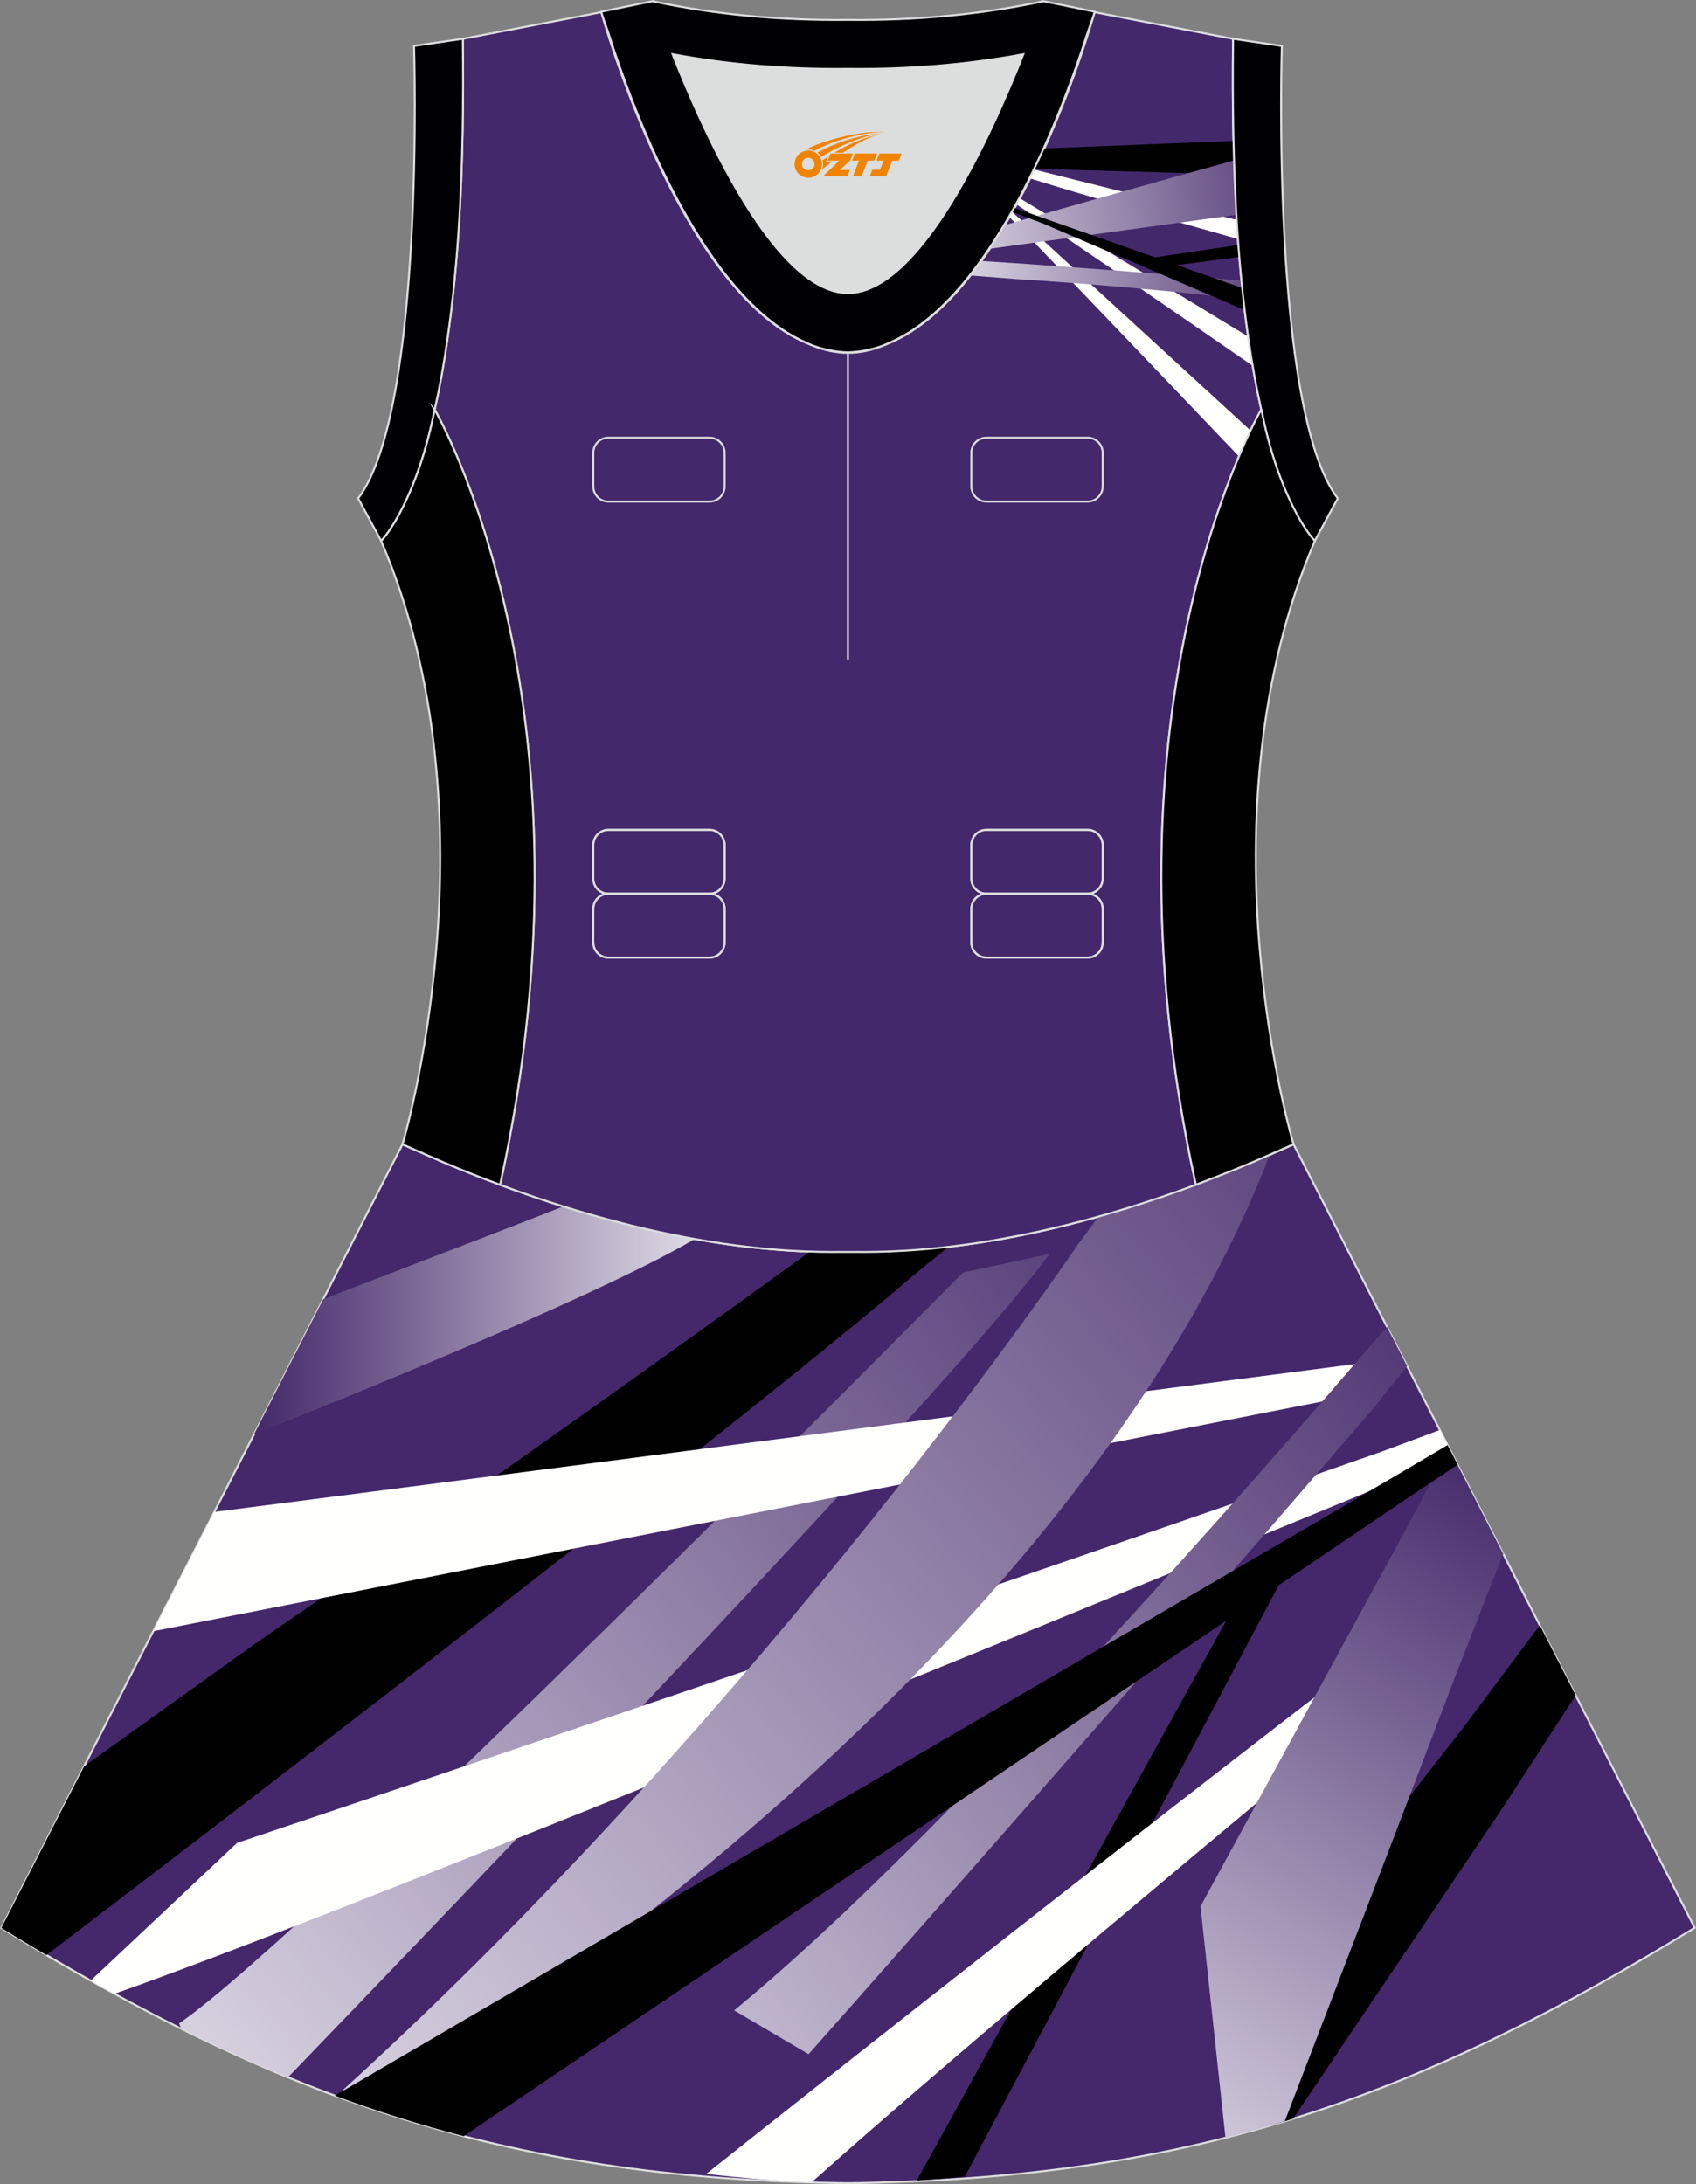 <?xml version="1.0" encoding="utf-8"?>
<!-- Generator: Adobe Illustrator 24.0.1, SVG Export Plug-In . SVG Version: 6.00 Build 0)  -->
<svg xmlns="http://www.w3.org/2000/svg" xmlns:xlink="http://www.w3.org/1999/xlink" version="1.1" id="图层_1" x="0px" y="0px" width="380.2px" height="489.6px" viewBox="0 0 380.2 489.6" enable-background="new 0 0 380.2 489.6" xml:space="preserve">
<rect x="0" y="0" width="380.2" height="489.6" fill="#808080" stroke="none"/>
<g>
	<g>
		
			<path fill-rule="evenodd" clip-rule="evenodd" fill="#44286B" stroke="#DCDDDD" stroke-width="0.446" stroke-miterlimit="22.926" d="    M90.17,256.61L0.3,432.15c62.22,38.24,112.64,55.9,186.85,57.16v0.01c0.57,0.01,1.15,0.02,1.72,0.02v0.02h0.08l0,0    c0.38,0,0.76-0.01,1.15-0.01h0.01h0.01h0.01c0.38,0,0.76,0.01,1.15,0.01l0,0h0.08v-0.02c0.57-0.01,1.15-0.02,1.72-0.02v-0.01    c1.4-0.02,2.81-0.06,4.21-0.11c0.15,0,0.3-0.01,0.45-0.02c71.66-1.92,121.26-19.63,182.16-57.06L290,256.53l0,0l0,0l-0.01-0.02    l-0.01,0.01h-0.01l-8.95,3.93h-0.01c-4.45,1.88-8.76,3.58-12.92,5.13c-38.45,14.29-64.53,15.04-75.02,15.05h-0.06h-0.06h-0.06    h-0.06h-0.05h-0.01h-0.05h-0.05h-0.05h-0.11h-0.05h-0.11h-0.05h-0.03h-0.02h-0.05h-0.05h-0.1H192h-0.05h-0.05h-0.05h-0.05h-0.02    h-0.03h-0.05h-0.05h-0.05h-0.05h-0.05h-0.05h-0.05h-0.05h-0.05h-0.01h-0.03h-0.05h-0.05h-0.05h-0.04h-0.04h-0.04h-0.04h-0.04    h-0.04l0,0h-0.04h-0.04h-0.04h-0.04h-0.04h-0.04h-0.04h-0.04h-0.04h-0.03h-0.01h-0.04h-0.04h-0.04h-0.04h-0.04h-0.03h-0.04h-0.04    h-0.04h-0.02l0,0h-0.01h-0.02h-0.04h-0.04h-0.04h-0.04h-0.04h-0.04h-0.04h-0.04h-0.04h-0.01h-0.03h-0.04h-0.04h-0.04h-0.04h-0.04    h-0.04h-0.04h-0.04h-0.04l0,0h-0.04h-0.04h-0.04h-0.03h-0.05h-0.04h-0.04h-0.04h-0.05h-0.03h-0.02h-0.04h-0.05h-0.05h-0.05h-0.05    h-0.05h-0.05h-0.05h-0.05h-0.03h-0.02h-0.05h-0.05h-0.05h-0.05h-0.05h-0.1H188h-0.05h-0.02h-0.03h-0.05h-0.11h-0.05h-0.11h-0.05    h-0.05h-0.06h-0.01h-0.05h-0.05h-0.06h-0.05h-0.06c-10.49-0.01-36.57-0.77-75.02-15.05c-4.16-1.54-8.47-3.25-12.92-5.13l0,0    l-8.95-3.93l0,0l-0.01-0.01L90.17,256.61z"/>
		
			<linearGradient id="SVGID_1_" gradientUnits="userSpaceOnUse" x1="56.93" y1="2638.695" x2="176.698" y2="2638.695" gradientTransform="matrix(1 0 0 1 0 -2342.71)">
			<stop offset="0" style="stop-color:#44286A"/>
			<stop offset="1" style="stop-color:#FFFFFF"/>
		</linearGradient>
		<path fill-rule="evenodd" clip-rule="evenodd" fill="url(#SVGID_1_)" d="M126.26,270.43c-6.95,2.77-32.13,12.44-53.81,20.79    l-15.52,30.31c33.3-13.32,79.82-32.6,98.8-43.8C147.26,276.21,137.4,273.91,126.26,270.43z"/>
		
			<linearGradient id="SVGID_2_" gradientUnits="userSpaceOnUse" x1="278.582" y1="2596.13" x2="-19.743" y2="2859.22" gradientTransform="matrix(1 0 0 1 0 -2342.71)">
			<stop offset="0" style="stop-color:#44286A"/>
			<stop offset="1" style="stop-color:#FFFFFF"/>
		</linearGradient>
		<path fill-rule="evenodd" clip-rule="evenodd" fill="url(#SVGID_2_)" d="M235.26,281.07l-19.39,4.17    c0,0-146.3,148.21-175.75,168.33l0.57,1.19c8,3.98,15.93,7.6,23.88,10.87C102.54,426.27,215.32,308.74,235.26,281.07z"/>
		<path fill-rule="evenodd" clip-rule="evenodd" d="M10.4,438.23c58.07-44.2,160.1-122.85,194.33-152.33    c0.56-0.49,4.18-3.41,7.91-6.43c-8.83,1.03-15.42,1.15-19.57,1.15h-0.06h-0.06h-0.06h-0.06h-0.05h-0.01h-0.05h-0.05h-0.05h-0.11    h-0.05h-0.11h-0.05h-0.03h-0.02h-0.05h-0.05h-0.1H192h-0.05h-0.05h-0.05h-0.05h-0.02h-0.03h-0.05h-0.05h-0.05h-0.05h-0.05h-0.05    h-0.05h-0.05h-0.05h-0.01h-0.03h-0.05h-0.05h-0.05h-0.04h-0.04h-0.04h-0.04h-0.04h-0.04l0,0h-0.04h-0.04h-0.04h-0.04h-0.04h-0.04    h-0.04h-0.04h-0.04h-0.03h-0.01h-0.04h-0.04h-0.04h-0.04h-0.04h-0.03h-0.04h-0.04h-0.04h-0.02l0,0h-0.01h-0.02h-0.04h-0.04h-0.04    h-0.04h-0.04h-0.04h-0.04h-0.04h-0.04h-0.01h-0.03h-0.04h-0.04h-0.04h-0.04h-0.04h-0.04h-0.04h-0.04h-0.04l0,0h-0.04h-0.04h-0.04    h-0.03h-0.05h-0.04h-0.04h-0.04h-0.05h-0.03h-0.02h-0.04h-0.05h-0.05h-0.05h-0.05h-0.05h-0.05h-0.05h-0.05h-0.03h-0.02h-0.05    h-0.05h-0.05h-0.05h-0.05h-0.1H188h-0.05h-0.02h-0.03h-0.05h-0.11h-0.05h-0.11h-0.05h-0.05h-0.06h-0.01h-0.05h-0.05h-0.06h-0.05    h-0.06c-1.51,0-3.34-0.02-5.48-0.09c-1.57,1.11-2.77,1.96-3.23,2.29c-13.13,9.52-65.95,47.7-119.62,84.5    c-1.51,1.03-20.72,14.81-39.94,28.59L0.3,432.15C3.7,434.24,7.06,436.26,10.4,438.23z"/>
		<path fill-rule="evenodd" clip-rule="evenodd" fill="#FFFFFE" d="M34.35,365.64l274.71-53.98l-2.18-6.31    c-50.81,6.57-173.57,22.63-258.84,33.55L34.35,365.64z"/>
		<path fill-rule="evenodd" clip-rule="evenodd" fill="#FFFFFE" d="M25.66,446.91c45.9-16.08,189.99-74.98,289.99-116.22l9.07-6.36    l-1.94-3.8c-6.44,2.4-12.54,4.67-13.12,4.88C204.3,362.35,53.14,413.09,53.14,413.09l-32.81,30.86    C22.1,444.95,23.88,445.94,25.66,446.91z"/>
		
			<linearGradient id="SVGID_3_" gradientUnits="userSpaceOnUse" x1="346.002" y1="2561.438" x2="-6.764" y2="2873.169" gradientTransform="matrix(1 0 0 1 0 -2342.71)">
			<stop offset="0" style="stop-color:#44286A"/>
			<stop offset="1" style="stop-color:#FFFFFF"/>
		</linearGradient>
		<path fill-rule="evenodd" clip-rule="evenodd" fill="url(#SVGID_3_)" d="M76.88,468.47c2.88,0.95,5.85,1.91,8.9,2.85    c56.59-36.51,158.07-112.48,197.48-208.9l1.36-3.56l-0.9,0.4l-2.69,1.19h-0.02l-0.21,0.09l0,0l-0.41,0.17l0,0    c-4.23,1.78-8.33,3.4-12.29,4.87c-4.15,1.54-8.15,2.92-12,4.16l-0.16,0.05l-0.18,0.06c-0.45,0.15-0.9,0.29-1.35,0.43l-0.14,0.04    l-0.04,0.01c-0.5,0.16-1,0.31-1.49,0.47l-0.11,0.03l-0.22,0.07l-1.17,0.35l-0.43,0.13l-0.71,0.21l-0.32,0.1l-0.65,0.19l-0.32,0.09    l-0.32,0.09c-0.43,0.12-0.86,0.25-1.28,0.37l-0.32,0.09l-0.64,0.18l-4.71,6.4C241.52,279.11,172.31,381.68,76.88,468.47z"/>
		<path fill-rule="evenodd" clip-rule="evenodd" d="M285.89,473.89c0.53-0.15,0.31,0.83-0.22,2.3c1.4-0.41,2.8-0.83,4.2-1.27    l46.6-69.12l16.76-25.78l-8.04-15.71l-17.39,23.26l-49.26,62.89L285.89,473.89z"/>
		<path fill-rule="evenodd" clip-rule="evenodd" d="M205.51,488.77c3.6-0.23,7.21-0.53,10.79-0.89l75.48-142.22l-8.5,2.44    L205.51,488.77z"/>
		<path fill-rule="evenodd" clip-rule="evenodd" fill="#FFFFFE" d="M158.33,487.27c7.82,0.93,15.73,1.58,23.64,1.87    c33.41-29.77,93.84-80.27,145.84-123.27l-2.96-8.56C260.34,406.49,183.72,467.12,158.33,487.27z"/>
		
			<linearGradient id="SVGID_4_" gradientUnits="userSpaceOnUse" x1="346.737" y1="2676.132" x2="232.166" y2="2865.512" gradientTransform="matrix(1 0 0 1 0 -2342.71)">
			<stop offset="0" style="stop-color:#44286A"/>
			<stop offset="1" style="stop-color:#FFFFFF"/>
		</linearGradient>
		<path fill-rule="evenodd" clip-rule="evenodd" fill="url(#SVGID_4_)" d="M288.01,475.49c10.11-26.3,25.81-67.01,38.29-99.91    c0.42-1.1,5.48-13.99,10.69-27.25l-12.15-23.72l-10.05,18.89l-45.67,83.82l5.6,51.87C279.2,478.05,283.63,476.82,288.01,475.49z"/>
		
			<linearGradient id="SVGID_5_" gradientUnits="userSpaceOnUse" x1="349.279" y1="2639.384" x2="64.065" y2="2866.767" gradientTransform="matrix(1 0 0 1 0 -2342.71)">
			<stop offset="0" style="stop-color:#44286A"/>
			<stop offset="1" style="stop-color:#FFFFFF"/>
		</linearGradient>
		<path fill-rule="evenodd" clip-rule="evenodd" fill="url(#SVGID_5_)" d="M310.93,297.41c-3.88,4.46-7.05,8.11-7.37,8.48    c-33.81,39.18-97.41,110.78-138.99,144.74l16.69,9.82c0,0,67.99-76.62,126.71-144.9c0.25-0.29,3.65-4.56,7.46-9.35L310.93,297.41z    "/>
		<path fill-rule="evenodd" clip-rule="evenodd" d="M103.95,478.82l209.76-141.78l13.05-8.72l-2.25-4.4l-12.41,7.33L75.06,469.74    C84.56,473.25,94.14,476.28,103.95,478.82z"/>
	</g>
	<path fill-rule="evenodd" clip-rule="evenodd" fill="#DCDDDD" d="M229.4,12.16c-7.46,18.87-23.33,53.53-39.31,53.53   s-31.85-34.66-39.31-53.53c12.63,2.36,25.74,3.42,39.31,3.28l0,0C203.66,15.58,216.77,14.52,229.4,12.16z"/>
	
		<path fill-rule="evenodd" clip-rule="evenodd" fill="#44286C" stroke="#DCDDDD" stroke-width="0.446" stroke-miterlimit="22.926" d="   M276.42,9.37c0-0.22,0.01-0.43,0.01-0.65C276.43,8.94,276.43,9.16,276.42,9.37L276.42,9.37L276.42,9.37z M103.76,9.37   c0-0.22,0-0.43-0.01-0.65C103.76,8.94,103.76,9.16,103.76,9.37L103.76,9.37L103.76,9.37z M103.01,48.32c0-0.02,0-0.03,0-0.05   s0-0.03,0-0.04c0.68-11.9,0.89-24.69,0.75-38.19c0-0.22,0-0.44-0.01-0.66l-0.01-0.65c0-0.01,0-0.02,0-0.02l31.04-5.97   c0,0,0.07,0.22,0.21,0.63c2.06,7.13,19.22,63.9,47.17,74.07c2.59,1.07,5.24,1.66,7.93,1.66c2.69,0,5.34-0.59,7.93-1.66   c27.95-10.17,45.11-66.94,47.17-74.07c0.14-0.41,0.21-0.63,0.21-0.63l31.04,5.97c0,0.01,0,0.01,0,0.02l-0.01,0.65   c0,0.22-0.01,0.44-0.01,0.66c-0.15,13.5,0.07,26.29,0.75,38.19c0,0.02,0,0.03,0,0.04c0,0.02,0,0.03,0,0.05   c0,0.05,0.01,0.1,0.01,0.15c0.56,9.73,1.43,18.85,2.66,27.27c0,0.01,0,0.01,0,0.02c0.82,5.77,1.79,11.13,2.91,16.06   c0,0-38.42,65.7-14.68,173.76c-42.79,15.89-70.26,15.04-77.98,15.04s-35.18,0.85-77.98-15.04   C135.84,157.52,97.43,91.81,97.43,91.81c1.12-4.92,2.09-10.28,2.9-16.06c0-0.01,0-0.02,0-0.02c1.23-8.42,2.1-17.54,2.66-27.27   C103.01,48.41,103.01,48.36,103.01,48.32z"/>
	<path fill-rule="evenodd" clip-rule="evenodd" fill="#FFFFFE" d="M277.73,102.3c-23.68-24.82-47.07-49.28-50.19-52.37l-1.25-1.21   c0.22-0.39,0.44-0.77,0.66-1.16l53.39,48.95C279.59,98.06,278.71,100,277.73,102.3z"/>
	<path fill-rule="evenodd" clip-rule="evenodd" fill="#FFFFFE" d="M280.82,82c-18.8-13.01-39.31-27.1-52.92-36.15   c0.25-0.46,0.5-0.93,0.75-1.39c13.25,7.98,32.25,19.46,51.15,30.98l0.04,0.29c0,0,0,0.01,0,0.02   C280.15,77.89,280.48,79.97,280.82,82z"/>
	<path fill-rule="evenodd" clip-rule="evenodd" d="M234.14,33.27l42.39-1.69c0.06,2.55,0.13,5.06,0.22,7.54l-44.74-1.28   C232.75,36.31,233.46,34.78,234.14,33.27z"/>
	<path fill-rule="evenodd" clip-rule="evenodd" d="M257.47,60.26l20.35-2.68c-0.07-0.88-0.14-1.78-0.21-2.67l-22.7,3.38   L257.47,60.26z"/>
	<path fill-rule="evenodd" clip-rule="evenodd" fill="#FFFFFE" d="M277.51,53.57c-16.35-4.59-33.53-9.53-46.56-13.56   c0.33-0.66,0.65-1.32,0.97-1.98c12.74,3.21,29.27,7.34,45.31,11.25C277.32,50.73,277.41,52.16,277.51,53.57z"/>
	
		<linearGradient id="SVGID_6_" gradientUnits="userSpaceOnUse" x1="298.47" y1="2381.04" x2="191.924" y2="2399.448" gradientTransform="matrix(1 0 0 1 0 -2342.71)">
		<stop offset="0" style="stop-color:#44286A"/>
		<stop offset="1" style="stop-color:#FFFFFF"/>
	</linearGradient>
	<path fill-rule="evenodd" clip-rule="evenodd" fill="url(#SVGID_6_)" d="M221.91,55.76l55.26-7.61c-0.23-3.97-0.4-8.04-0.53-12.2   c-16.19,4.5-36.33,10.14-51.36,14.49C224.19,52.25,223.07,54.03,221.91,55.76z"/>
	
		<linearGradient id="SVGID_7_" gradientUnits="userSpaceOnUse" x1="295.382" y1="2409.995" x2="196.433" y2="2399.664" gradientTransform="matrix(1 0 0 1 0 -2342.71)">
		<stop offset="0" style="stop-color:#44286A"/>
		<stop offset="1" style="stop-color:#FFFFFF"/>
	</linearGradient>
	<path fill-rule="evenodd" clip-rule="evenodd" fill="url(#SVGID_7_)" d="M217.55,61.75l10.17,0.8c0,0,25.79,1.52,51.02,4.55   c-0.16-1.38-0.3-2.79-0.44-4.2c-18.57-1.55-41.13-3.33-58.29-4.4C219.2,59.62,218.38,60.7,217.55,61.75z"/>
	<path fill-rule="evenodd" clip-rule="evenodd" d="M279.02,69.5l-45.01-19.32l-7.04-2.67c0.17-0.29,0.33-0.59,0.5-0.89l50.99,17.93   C278.63,66.23,278.82,67.88,279.02,69.5z"/>
	<g>
		<path fill="none" stroke="#DCDDDD" stroke-width="0.446" stroke-miterlimit="22.926" d="M221.13,186.01h22.68    c1.86,0,3.38,1.52,3.38,3.38v7.56c0,1.85-1.52,3.38-3.38,3.38h-22.68c-1.86,0-3.38-1.52-3.38-3.38v-7.56    C217.75,187.53,219.27,186.01,221.13,186.01z"/>
		<path fill="none" stroke="#DCDDDD" stroke-width="0.446" stroke-miterlimit="22.926" d="M221.13,186.01h22.68    c1.86,0,3.38,1.52,3.38,3.38v7.56c0,1.85-1.52,3.38-3.38,3.38h-22.68c-1.86,0-3.38-1.52-3.38-3.38v-7.56    C217.75,187.53,219.27,186.01,221.13,186.01z"/>
		<path fill="none" stroke="#DCDDDD" stroke-width="0.446" stroke-miterlimit="22.926" d="M136.38,186.01h22.68    c1.86,0,3.38,1.52,3.38,3.38v7.56c0,1.85-1.52,3.38-3.38,3.38h-22.68c-1.86,0-3.38-1.52-3.38-3.38v-7.56    C133,187.53,134.52,186.01,136.38,186.01z"/>
		<path fill="none" stroke="#DCDDDD" stroke-width="0.446" stroke-miterlimit="22.926" d="M136.38,186.01h22.68    c1.86,0,3.38,1.52,3.38,3.38v7.56c0,1.85-1.52,3.38-3.38,3.38h-22.68c-1.86,0-3.38-1.52-3.38-3.38v-7.56    C133,187.53,134.52,186.01,136.38,186.01z"/>
		<path fill="none" stroke="#DCDDDD" stroke-width="0.446" stroke-miterlimit="22.926" d="M221.13,200.33h22.68    c1.86,0,3.38,1.52,3.38,3.38v7.56c0,1.86-1.52,3.38-3.38,3.38h-22.68c-1.86,0-3.38-1.52-3.38-3.38v-7.56    C217.75,201.85,219.27,200.33,221.13,200.33z"/>
		<path fill="none" stroke="#DCDDDD" stroke-width="0.446" stroke-miterlimit="22.926" d="M221.13,200.33h22.68    c1.86,0,3.38,1.52,3.38,3.38v7.56c0,1.86-1.52,3.38-3.38,3.38h-22.68c-1.86,0-3.38-1.52-3.38-3.38v-7.56    C217.75,201.85,219.27,200.33,221.13,200.33z"/>
		<path fill="none" stroke="#DCDDDD" stroke-width="0.446" stroke-miterlimit="22.926" d="M136.38,200.33h22.68    c1.86,0,3.38,1.52,3.38,3.38v7.56c0,1.86-1.52,3.38-3.38,3.38h-22.68c-1.86,0-3.38-1.52-3.38-3.38v-7.56    C133,201.85,134.52,200.33,136.38,200.33z"/>
		<path fill="none" stroke="#DCDDDD" stroke-width="0.446" stroke-miterlimit="22.926" d="M136.38,200.33h22.68    c1.86,0,3.38,1.52,3.38,3.38v7.56c0,1.86-1.52,3.38-3.38,3.38h-22.68c-1.86,0-3.38-1.52-3.38-3.38v-7.56    C133,201.85,134.52,200.33,136.38,200.33z"/>
		<path fill="none" stroke="#DCDDDD" stroke-width="0.446" stroke-miterlimit="22.926" d="M221.13,98.11h22.68    c1.86,0,3.38,1.52,3.38,3.38v7.56c0,1.86-1.52,3.38-3.38,3.38h-22.68c-1.86,0-3.38-1.52-3.38-3.38v-7.56    C217.75,99.63,219.27,98.11,221.13,98.11z"/>
		<path fill="none" stroke="#DCDDDD" stroke-width="0.446" stroke-miterlimit="22.926" d="M136.38,98.11h22.68    c1.86,0,3.38,1.52,3.38,3.38v7.56c0,1.86-1.52,3.38-3.38,3.38h-22.68c-1.86,0-3.38-1.52-3.38-3.38v-7.56    C133,99.63,134.52,98.11,136.38,98.11z"/>
	</g>
	<path fill="none" stroke="#DCDDDD" stroke-width="0.446" stroke-miterlimit="22.926" d="M190.09,78.99v68.82V78.99z"/>
	
		<path fill-rule="evenodd" clip-rule="evenodd" fill="#000003" stroke="#DCDDDD" stroke-width="0.446" stroke-miterlimit="22.926" d="   M229.4,12.16c-7.46,18.87-23.33,53.53-39.31,53.53s-31.85-34.66-39.31-53.53c12.63,2.36,25.74,3.42,39.31,3.28l0,0   C203.66,15.58,216.77,14.52,229.4,12.16L229.4,12.16L229.4,12.16z M190.09,78.99c2.73-0.08,5.38-0.62,7.93-1.55   c0.47-0.2,0.94-0.41,1.41-0.63c23.89-10.34,39.59-54.37,44.3-69.24c0.71-1.98,1.2-3.42,1.46-4.2l0.21-0.74l-11.6-2.38   c0,0-0.01,0.02-0.02,0.06c-13.97,2.98-28.55,4.31-43.69,4.15l0,0c-15.14,0.16-29.72-1.17-43.69-4.15   c-0.01-0.04-0.02-0.06-0.02-0.06l-11.6,2.38l0.21,0.74c0.26,0.77,0.75,2.22,1.46,4.2c4.71,14.88,20.41,58.9,44.3,69.24   c0.47,0.23,0.94,0.44,1.41,0.63C184.72,78.37,187.36,78.92,190.09,78.99z"/>
	
		<path fill-rule="evenodd" clip-rule="evenodd" fill="#000002" stroke="#DCDDDD" stroke-width="0.446" stroke-miterlimit="22.926" d="   M276.42,9.37c-0.16,13.76,0.06,26.79,0.75,38.9c0,0.02,0,0.03,0,0.04c0.56,9.69,1.43,18.8,2.67,27.42c0,0.01,0,0.01,0,0.02   c0.82,5.78,1.79,11.13,2.9,16.06v0.02c1.89,9.63,4.68,17.02,7.25,22.12c0,0.01,0.01,0.02,0.01,0.02c1.72,3.39,3.39,5.84,4.72,7.3   l5.17-9.55C284.77,91.83,287.36,10.3,287.36,10.3l-10.92-1.6c0,0.01,0,0.02,0,0.02C276.43,8.94,276.43,9.16,276.42,9.37z"/>
	
		<path fill-rule="evenodd" clip-rule="evenodd" fill="#000002" stroke="#DCDDDD" stroke-width="0.446" stroke-miterlimit="22.926" d="   M103.76,9.37c0.16,13.76-0.05,26.79-0.75,38.9c0,0.02,0,0.03,0,0.04c-0.56,9.69-1.43,18.8-2.67,27.42c0,0.01,0,0.01,0,0.02   c-0.81,5.78-1.78,11.13-2.9,16.06v0.01c-1.89,9.63-4.68,17.02-7.25,22.12c0,0.01-0.01,0.02-0.01,0.02   c-1.72,3.39-3.39,5.84-4.72,7.3l-5.17-9.55C95.4,91.83,92.81,10.29,92.81,10.29l10.94-1.59c0,0.01,0,0.02,0,0.02   C103.76,8.94,103.76,9.16,103.76,9.37z"/>
	
		<path fill-rule="evenodd" clip-rule="evenodd" fill="#000001" stroke="#DCDDDD" stroke-width="0.446" stroke-miterlimit="22.926" d="   M97.43,91.81c0,0,38.42,65.7,14.68,173.76c-4.16-1.55-8.47-3.25-12.92-5.13l0,0l-8.95-3.93l0,0l-0.01-0.01   c0,0,21.88-72.77-4.77-135.22l-0.01-0.02c1.21-1.29,2.91-3.73,4.72-7.3c0-0.01,0.01-0.01,0.01-0.02   c2.64-5.21,5.41-12.64,7.26-22.12L97.43,91.81z"/>
	
		<path fill-rule="evenodd" clip-rule="evenodd" fill="#000001" stroke="#DCDDDD" stroke-width="0.446" stroke-miterlimit="22.926" d="   M282.76,91.79c0,0-38.41,65.7-14.68,173.76c4.16-1.55,8.47-3.25,12.92-5.13h0.01l8.95-3.93l0,0l0.01-0.01   c0,0-21.88-72.77,4.77-135.22l0.01-0.02c-1.21-1.29-2.91-3.73-4.71-7.3c0-0.01-0.01-0.02-0.01-0.02   c-2.64-5.21-5.41-12.64-7.26-22.12L282.76,91.79z"/>
	
</g>
<g id="图层_x0020_1">
	<path fill="#F08300" d="M178.3,37.81c0.416,1.136,1.472,1.984,2.752,2.032c0.144,0,0.304,0,0.448-0.016h0.016   c0.016,0,0.064,0,0.128-0.016c0.032,0,0.048-0.016,0.08-0.016c0.064-0.016,0.144-0.032,0.224-0.048c0.016,0,0.016,0,0.032,0   c0.192-0.048,0.4-0.112,0.576-0.208c0.192-0.096,0.4-0.224,0.608-0.384c0.672-0.56,1.104-1.408,1.104-2.352   c0-0.224-0.032-0.448-0.08-0.672l0,0C184.14,35.93,184.09,35.76,184.01,35.58C183.54,34.49,182.46,33.73,181.19,33.73C179.5,33.73,178.12,35.1,178.12,36.8C178.12,37.15,178.18,37.49,178.3,37.81L178.3,37.81L178.3,37.81z M182.6,36.83L182.6,36.83C182.57,37.61,181.91,38.21,181.13,38.17C180.34,38.14,179.75,37.49,179.78,36.7c0.032-0.784,0.688-1.376,1.472-1.344   C182.02,35.39,182.63,36.06,182.6,36.83L182.6,36.83z"/>
	<polygon fill="#F08300" points="196.63,34.41 ,195.99,36 ,194.55,36 ,193.13,39.55 ,191.18,39.55 ,192.58,36 ,191,36    ,191.64,34.41"/>
	<path fill="#F08300" d="M198.6,29.68c-1.008-0.096-3.024-0.144-5.056,0.112c-2.416,0.304-5.152,0.912-7.616,1.664   C183.88,32.06,182.01,32.78,180.66,33.55C180.86,33.52,181.05,33.5,181.24,33.5c0.48,0,0.944,0.112,1.36,0.288   C186.7,31.47,193.9,29.42,198.6,29.68L198.6,29.68L198.6,29.68z"/>
	<path fill="#F08300" d="M184.07,35.15c4-2.368,8.88-4.672,13.488-5.248c-4.608,0.288-10.224,2-14.288,4.304   C183.59,34.46,183.86,34.78,184.07,35.15C184.07,35.15,184.07,35.15,184.07,35.15z"/>
	<polygon fill="#F08300" points="202.12,34.41 ,201.5,36 ,200.04,36 ,198.63,39.55 ,198.17,39.55 ,196.66,39.55 ,194.97,39.55    ,195.56,38.05 ,197.27,38.05 ,198.09,36 ,196.5,36 ,197.14,34.41"/>
	<polygon fill="#F08300" points="191.21,34.41 ,190.57,36 ,188.28,38.11 ,190.54,38.11 ,189.96,39.55 ,184.47,39.55 ,188.14,36    ,185.56,36 ,186.2,34.41"/>
	<path fill="#F08300" d="M196.49,30.27c-3.376,0.752-6.464,2.192-9.424,3.952h1.888C191.38,32.65,193.72,31.22,196.49,30.27z    M185.69,35.09C185.06,35.47,185,35.52,184.39,35.93c0.064,0.256,0.112,0.544,0.112,0.816c0,0.496-0.112,0.976-0.32,1.392   c0.176-0.16,0.32-0.304,0.432-0.4c0.272-0.24,0.768-0.64,1.6-1.296l0.32-0.256H185.21l0,0L185.69,35.09L185.69,35.09L185.69,35.09z"/>
</g>
</svg>